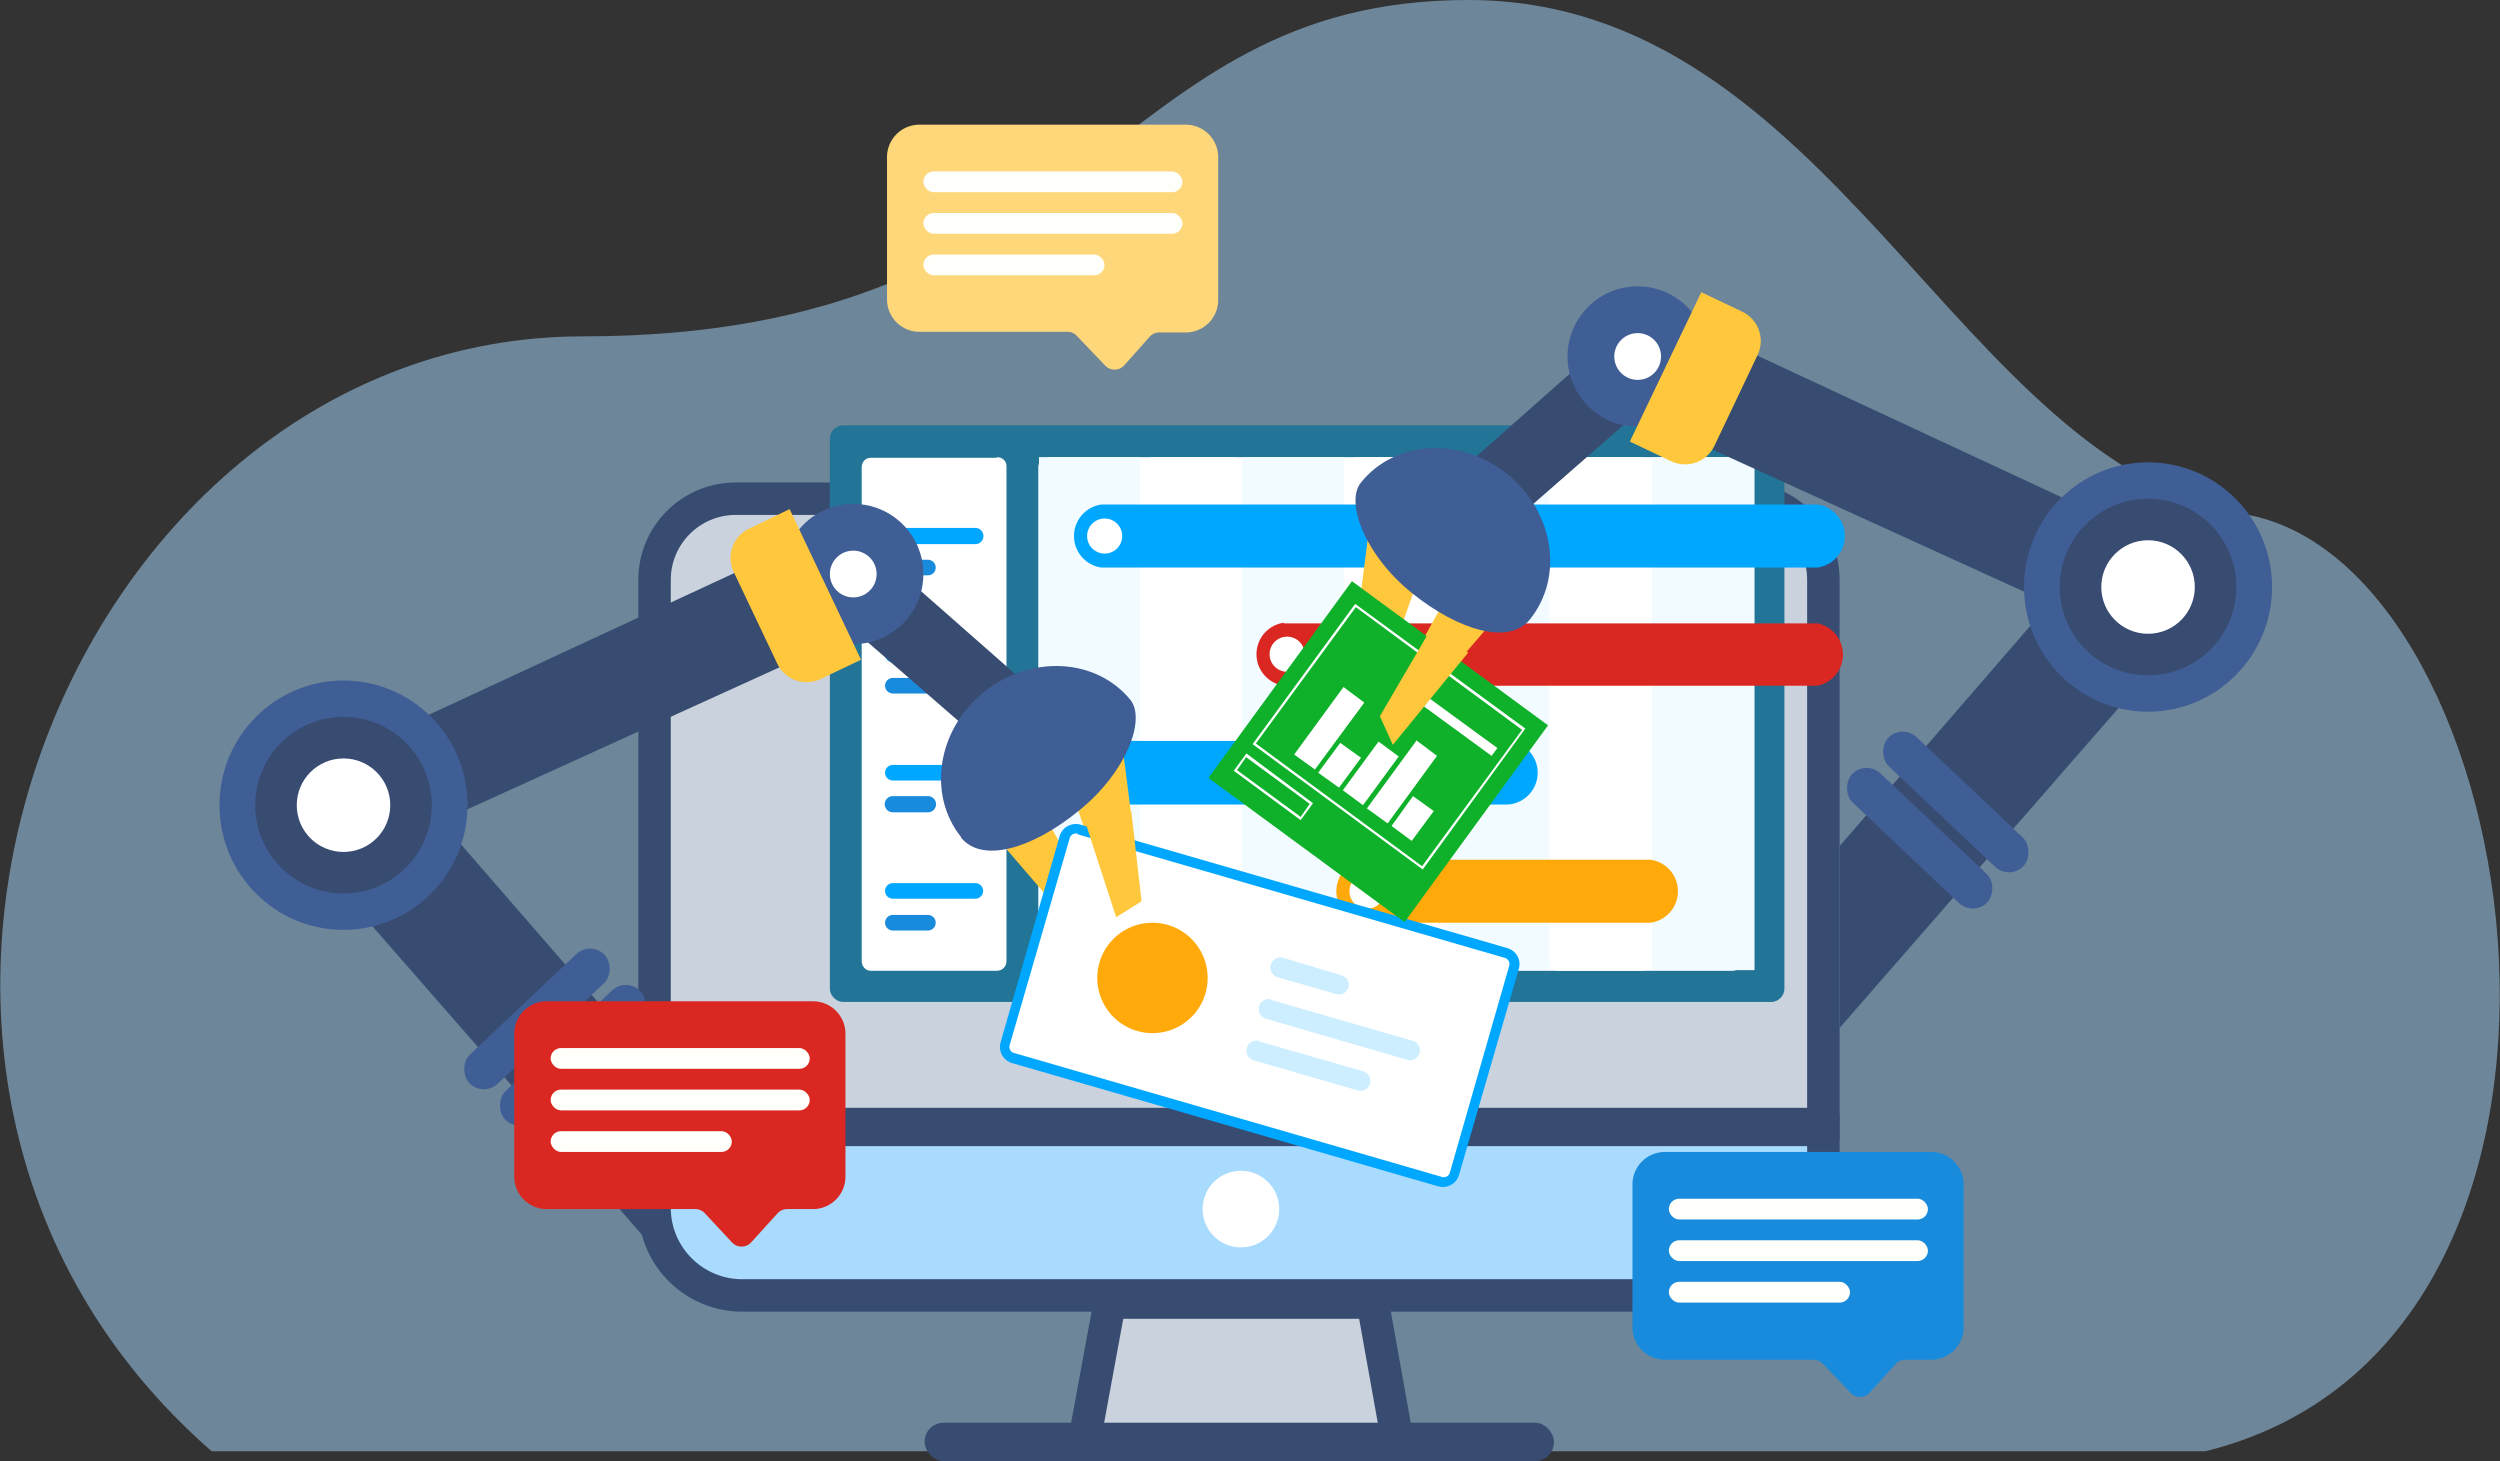 <svg xmlns="http://www.w3.org/2000/svg" fill="none" viewBox="0 0 385 225"><rect x="0" y="0" width="385" height="225" fill="#333333" stroke="none"/><defs/><path fill="#A9DBFF" d="M339.6 223.5h-307c-67-58.5-22-171.7 57.2-171.7 79.4 0 80-51.8 136.3-51.8 56.2 0 75.5 71.8 119.6 79.2 44 7.5 62.4 127.4-6.1 144.3z" opacity=".5"/><path fill="#C9D2DD" stroke="#384C72" stroke-width="5" d="M167 221.8l3.9-21.2h40.5l3.8 21.2h-48.1z"/><rect width="96.9" height="5.9" x="142.4" y="219.1" fill="#384C72" rx="2.9"/><path fill="#A9DBFF" stroke="#384C72" stroke-width="5" d="M100.8 174h180v12c0 7.5-6 13.5-13.5 13.5h-153c-7.4 0-13.5-6-13.5-13.5v-12z"/><path fill="#C9D2DD" stroke="#384C72" stroke-width="5" d="M113.3 76.8h155c7 0 12.5 5.6 12.5 12.5v83.8h-180V89.3c0-6.9 5.6-12.5 12.5-12.5z"/><circle cx="191.1" cy="186.2" r="5.9" fill="white"/><path fill="#227596" fill-rule="evenodd" d="M129.8 65.5h143c1.1 0 2 .9 2 2v84.8c0 1-.9 2-2 2h-143c-1 0-2-1-2-2V67.5c0-1.1 1-2 2-2z" clip-rule="evenodd"/><path fill="white" fill-rule="evenodd" d="M161.3 70.4h105.5c.8 0 1.5.6 1.5 1.4V148c0 .8-.7 1.5-1.5 1.5H161.3c-.8 0-1.4-.7-1.4-1.5V72c0-.9.6-1.5 1.4-1.5z" clip-rule="evenodd"/><path fill="#F2FBFF" fill-rule="evenodd" d="M159.9 70.4h15.7v79H160v-79z" clip-rule="evenodd"/><path fill="white" fill-rule="evenodd" d="M177 70.4h13c.7 0 1.4.6 1.4 1.4V148c0 .8-.7 1.5-1.5 1.5h-12.8c-.8 0-1.5-.7-1.5-1.5V72c0-.9.7-1.5 1.5-1.5z" clip-rule="evenodd"/><path fill="#F2FBFF" fill-rule="evenodd" d="M191.4 70.4H207v79h-15.7v-79z" clip-rule="evenodd"/><path fill="white" fill-rule="evenodd" d="M208.6 70.4h12.8c.9 0 1.5.6 1.5 1.4V148c0 .8-.6 1.5-1.5 1.5h-12.8c-.8 0-1.5-.7-1.5-1.5V72c0-.9.7-1.5 1.5-1.5z" clip-rule="evenodd"/><path fill="#F2FBFF" fill-rule="evenodd" d="M222.9 70.4h15.8v79h-15.8v-79z" clip-rule="evenodd"/><path fill="white" fill-rule="evenodd" d="M240.1 70.4H253c.8 0 1.4.6 1.4 1.4V148c0 .8-.6 1.5-1.4 1.5H240c-.8 0-1.4-.7-1.4-1.5V72c0-.9.6-1.5 1.4-1.5z" clip-rule="evenodd"/><path fill="#F2FBFF" fill-rule="evenodd" d="M254.4 70.4h15.8v79h-15.8v-79z" clip-rule="evenodd"/><path fill="white" fill-rule="evenodd" d="M153.5 70.4c.9 0 1.5.6 1.5 1.4V148c0 .8-.6 1.5-1.5 1.5h-19.4c-.8 0-1.4-.7-1.4-1.5V72c0-.9.6-1.5 1.4-1.5h19.4z" clip-rule="evenodd"/><path fill="#00A7FF" fill-rule="evenodd" d="M169.6 77.7h110.3a4.9 4.9 0 010 9.7H169.6a4.9 4.9 0 010-9.7z" clip-rule="evenodd"/><path fill="white" d="M169.6 85.2a2.7 2.7 0 100-5.3 2.7 2.7 0 000 5.3z"/><path fill="#00A7FF" fill-rule="evenodd" d="M137.5 81.3h12.7a1.2 1.2 0 010 2.5h-12.7a1.2 1.2 0 010-2.5z" clip-rule="evenodd"/><path fill="#198BDD" fill-rule="evenodd" d="M137.5 86.2h5.4a1.2 1.2 0 010 2.4h-5.4a1.2 1.2 0 010-2.4zM137.5 104.4h5.4a1.2 1.2 0 010 2.4h-5.4a1.2 1.2 0 010-2.4zM137.5 122.6h5.4a1.2 1.2 0 010 2.5h-5.4a1.2 1.2 0 010-2.5zM137.5 140.9h5.4a1.2 1.2 0 010 2.4h-5.4a1.2 1.2 0 010-2.4z" clip-rule="evenodd"/><path fill="#00A7FF" fill-rule="evenodd" d="M137.5 99.6h12.7a1.2 1.2 0 010 2.4h-12.7a1.2 1.2 0 010-2.4zM137.5 117.8h12.7a1.2 1.2 0 010 2.4h-12.7a1.2 1.2 0 010-2.4zM137.5 136h12.7a1.2 1.2 0 010 2.4h-12.7a1.2 1.2 0 010-2.4zM169.6 114.1h62.3a4.9 4.9 0 010 9.8h-62.3a4.9 4.9 0 010-9.8z" clip-rule="evenodd"/><path fill="white" d="M169.6 121.7a2.7 2.7 0 100-5.4 2.7 2.7 0 000 5.4z"/><path fill="#FFAA0A" fill-rule="evenodd" d="M210 132.4h44.2a4.9 4.9 0 010 9.7H210a4.9 4.9 0 010-9.7z" clip-rule="evenodd"/><path fill="white" d="M210 139.9a2.7 2.7 0 100-5.3 2.7 2.7 0 000 5.3z"/><path fill="#DB2721" fill-rule="evenodd" d="M197.7 96h82.2a4.9 4.9 0 010 9.6h-82.2a4.9 4.9 0 010-9.7z" clip-rule="evenodd"/><path fill="white" d="M197.7 103.4a2.7 2.7 0 100-5.3 2.7 2.7 0 000 5.3z"/><path fill="#FFC83C" d="M213.2 109.2l9.1-16.4 8 2.4-14.8 17.2-2.3-3.2zM207.2 110l3.6-28.3 8 6.3-7.6 21.6-4 .4z"/><path fill="#384C72" d="M243.5 56L224.3 73l8.4 7.6 18.3-16-7.5-8.4z"/><circle cx="252.2" cy="54.9" r="10.8" fill="#405E96"/><circle cx="252.2" cy="54.9" r="3.6" fill="white"/><path fill="#384C72" d="M316.8 91.6l-33.5 38.7v28l47-53.9-13.5-12.8z"/><path fill="#384C72" d="M256.6 66L320 94.9l4.4-15.1-61-28.4-6.8 14.8z"/><rect width="28.7" height="6.2" fill="#405E96" rx="3.1" transform="rotate(43.4 6.5 423.7) skewX(.1)"/><rect width="28.7" height="6.2" fill="#405E96" rx="3.1" transform="rotate(43.4 -3.3 419.5) skewX(.1)"/><ellipse cx="330.8" cy="90.4" fill="#405E96" rx="19.1" ry="19.2"/><circle cx="330.8" cy="90.4" r="13.6" fill="#384C72"/><circle cx="330.8" cy="90.4" r="7.2" fill="white"/><path fill="#FFC83C" d="M251 68L262 45l6.3 3a5 5 0 012.4 6.6L264 68.7a5 5 0 01-6.7 2.3l-6.3-3z"/><path fill="#405E96" d="M235.6 95.4c-3.2 4-11 1.7-18.2-4.1-7.2-5.8-10.3-14-7.8-17 5.2-6.5 15.3-7.1 22.5-1.3 7.2 5.8 8.8 15.8 3.5 22.4z"/><path fill="#FFC83C" d="M170.5 142.8l-9.2-16.4-8 2.4 14.8 17.2 2.4-3.2zM176.5 143.6l-3.6-28.4-8 6.4 7.6 21.6 4 .4z"/><path fill="#384C72" d="M140.2 89.6l19.1 16.8-8.3 7.6-18.4-16 7.6-8.4z"/><circle r="10.8" fill="#405E96" transform="matrix(-1 0 0 1 131.4 88.4)"/><circle r="3.6" fill="white" transform="matrix(-1 0 0 1 131.4 88.4)"/><path fill="#384C72" d="M66.8 125.2l33.5 38.6v28l-47-53.8 13.5-12.8z"/><path fill="#384C72" d="M127 99.6l-63.3 28.8-4.4-15.2 61-28.3 6.7 14.7z"/><rect width="28.7" height="6.2" fill="#405E96" rx="3.1" transform="matrix(-.727 .687 .685 .728 91 144.8)"/><rect width="28.7" height="6.2" fill="#405E96" rx="3.1" transform="matrix(-.727 .687 .685 .728 96.5 150.4)"/><ellipse fill="#405E96" rx="19.1" ry="19.2" transform="matrix(-1 0 0 1 52.9 124)"/><circle r="13.6" fill="#384C72" transform="matrix(-1 0 0 1 52.9 124)"/><circle r="7.2" fill="white" transform="matrix(-1 0 0 1 52.9 124)"/><path fill="#FFC83C" d="M132.6 101.6l-11-23.2-6.2 3a5 5 0 00-2.4 6.7l6.7 14.1a5 5 0 006.6 2.4l6.3-3z"/><path fill="#405E96" d="M148 129c3.3 4 11 1.7 18.2-4.2 7.2-5.8 10.3-13.9 7.9-17-5.3-6.5-15.4-7-22.6-1.2-7.2 5.8-8.7 15.8-3.5 22.3z"/><path fill="#FED77A" d="M136.6 24.2a5 5 0 015-5h41a5 5 0 015 5v22a5 5 0 01-5 5h-4a2 2 0 00-1.5.6l-4 4.5a2 2 0 01-2.9 0l-4.3-4.5a2 2 0 00-1.4-.7h-22.9a5 5 0 01-5-5v-22z"/><rect width="39.9" height="3.2" x="142.2" y="26.4" fill="#FEFFFB" rx="1.6"/><rect width="39.9" height="3.2" x="142.2" y="32.8" fill="#FEFFFB" rx="1.6"/><rect width="27.9" height="3.2" x="142.2" y="39.2" fill="#FEFFFB" rx="1.6"/><path fill="#DB2721" d="M79.2 159.2a5 5 0 015-5h41a5 5 0 015 5v22a5 5 0 01-5 5h-4a2 2 0 00-1.5.7l-4 4.4a2 2 0 01-3 0l-4.2-4.5a2 2 0 00-1.5-.6H84.2a5 5 0 01-5-5v-22z"/><rect width="39.9" height="3.2" x="84.8" y="161.4" fill="#FEFFFB" rx="1.6"/><rect width="39.9" height="3.2" x="84.8" y="167.8" fill="#FEFFFB" rx="1.6"/><rect width="27.9" height="3.2" x="84.8" y="174.2" fill="#FEFFFB" rx="1.6"/><path fill="#198BDD" d="M251.4 182.4a5 5 0 015-5h41a5 5 0 015 5v22a5 5 0 01-5 5h-4a2 2 0 00-1.5.7l-4 4.4a2 2 0 01-2.9 0l-4.3-4.5a2 2 0 00-1.4-.6h-22.9a5 5 0 01-5-5v-22z"/><rect width="39.9" height="3.2" x="257" y="184.6" fill="#FEFFFB" rx="1.6"/><rect width="39.9" height="3.2" x="257" y="191" fill="#FEFFFB" rx="1.6"/><rect width="27.9" height="3.2" x="257" y="197.4" fill="#FEFFFB" rx="1.6"/><path fill="#00A7FF" d="M166.4 127l65.7 19c1.4.4 2.2 1.8 1.8 3.2l-9.2 31.7a2.6 2.6 0 01-3.2 1.8l-65.7-19a2.6 2.6 0 01-1.7-3.2l9.1-31.8a2.6 2.6 0 013.2-1.7z"/><path fill="white" d="M166 128.4a1 1 0 00-1.3.8l-9.2 31.7a1 1 0 00.8 1.3l65.6 19a1 1 0 001.4-.7l9.1-31.7a1 1 0 00-.7-1.3l-65.7-19z"/><path fill="#FFAA0A" d="M174.6 158.6a8.5 8.5 0 104.7-16.3 8.5 8.5 0 00-4.7 16.3z"/><path fill="#CCEEFF" fill-rule="evenodd" d="M197.6 147.5l9 2.7a1.5 1.5 0 01-.8 2.9l-9-2.6a1.5 1.5 0 01.8-3zM195.8 154l21.8 6.3a1.5 1.5 0 01-.9 2.9l-21.7-6.3a1.5 1.5 0 01.8-3zM194 160.4l16 4.6a1.5 1.5 0 01-1 2.9l-15.9-4.6a1.5 1.5 0 01.8-3z" clip-rule="evenodd"/><path fill="#FFC83C" d="M171.9 141.3l-4.7-14.5 7-2 1.6 14-4 2.5z"/><path fill="#10B12A" d="M208.2 89.5l30.2 22.2-22.1 30.3-30.2-22.2 22.1-30.3z"/><path fill="white" d="M206.9 105.8l3.2 2.4-7.6 10.3-3.2-2.3 7.6-10.4zM206.4 114.4l3.2 2.3-3.4 4.6-3.2-2.3 3.4-4.6zM212.3 114.2l3.1 2.3-5.5 7.5-3.1-2.3 5.5-7.5zM218.1 114l3.2 2.4-7.6 10.4-3.2-2.3 7.6-10.4zM217.6 122.6l3.2 2.3-3.4 4.6-3.1-2.3 3.3-4.6z"/><path fill="white" d="M208.7 93l26.2 19.2-15.8 21.7-26.2-19.3L208.7 93zm.1.5l-15.4 21 25.6 18.9 15.4-21-25.6-18.9zM191.9 116l10.3 7.7-1.9 2.6-10.3-7.6 1.9-2.6zm0 .6l-1.4 2 9.8 7.2 1.4-2-9.8-7.2z"/><path fill="white" d="M220.2 107.6l10.4 7.6-.9 1.2-10.4-7.6.9-1.2z"/><path fill="#FFC83C" d="M212.5 110.3l7.6-13 6 3.2-11.6 14.2-2-4.4z"/></svg>
